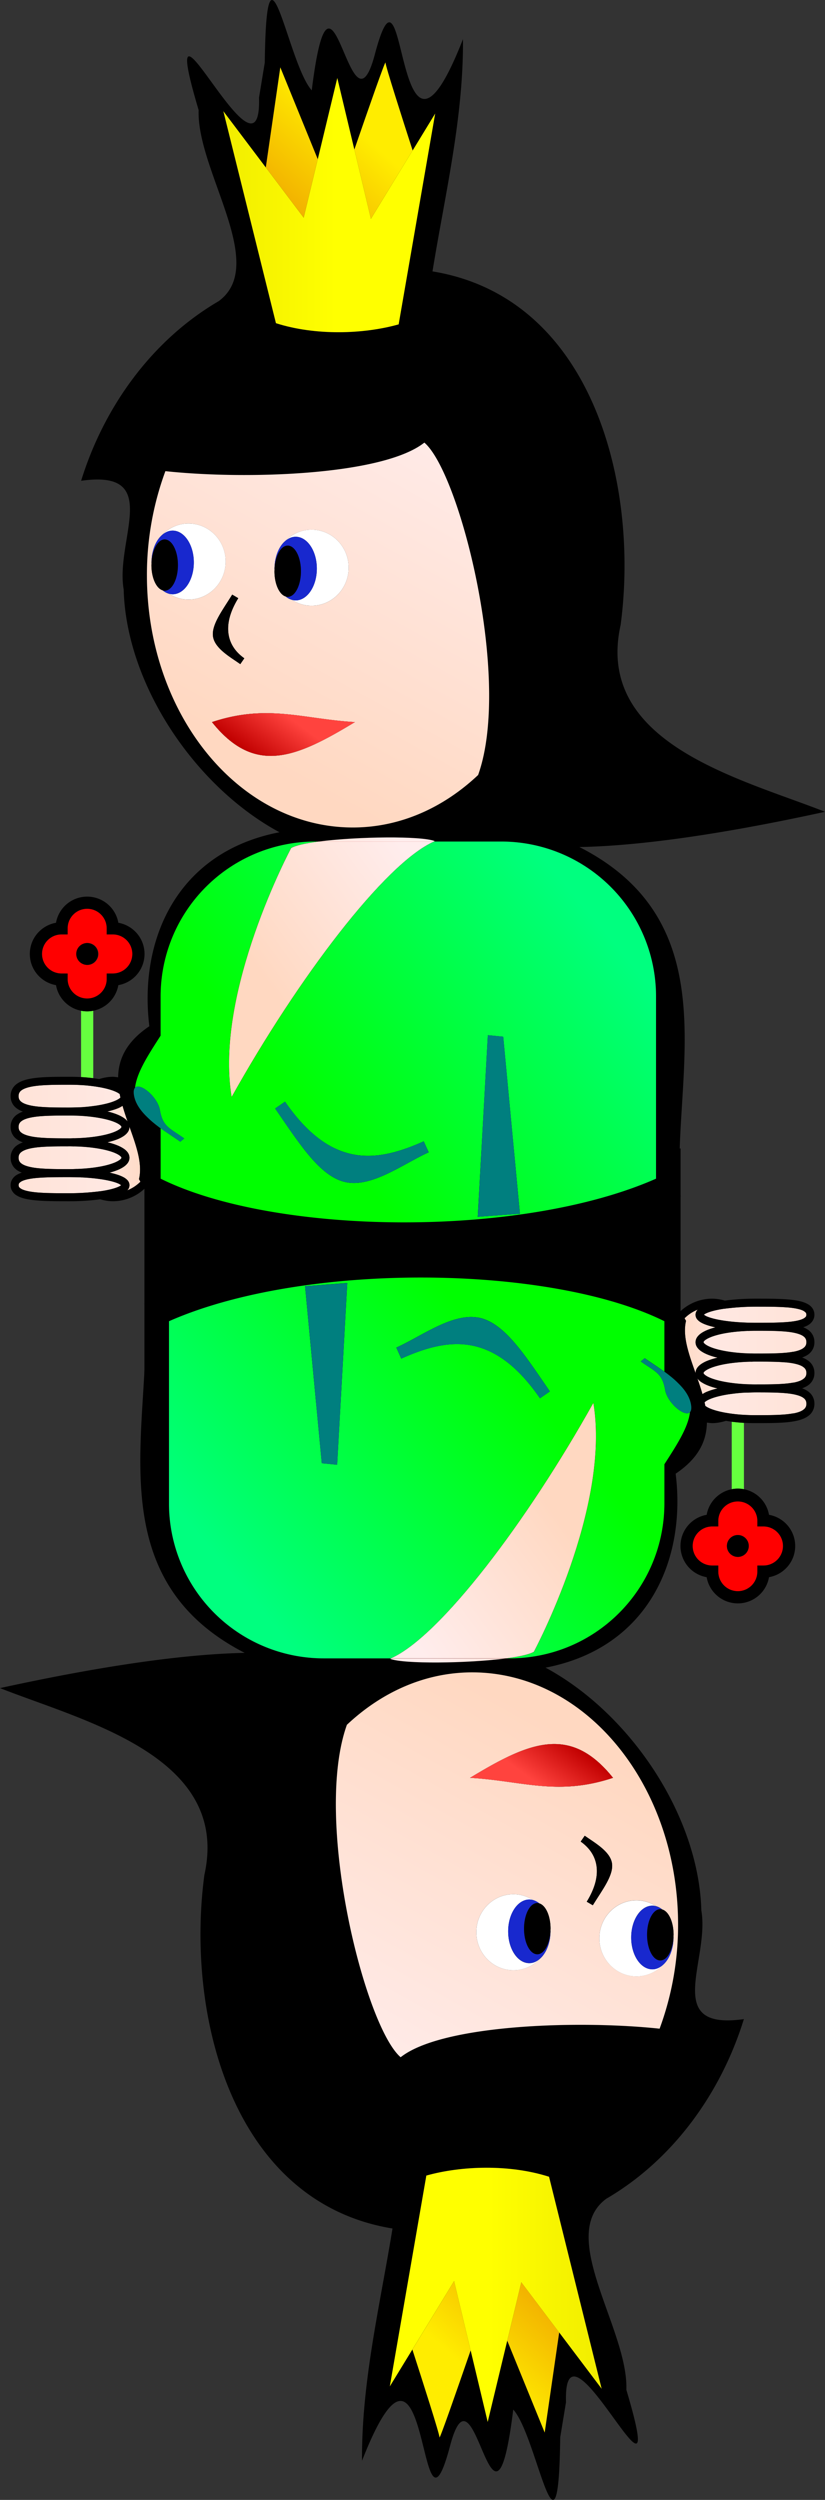 <svg xmlns="http://www.w3.org/2000/svg" overflow="visible" viewBox="0 0 67.654 204.849"><rect x="0" y="0" width="67.654" height="204.849" fill="#333333" stroke="none"/><switch><g><path d="M11.844 94.109h43.967v20.814H11.844z"/><path fill="#66FF3F" d="M7.648 82.823c-.162.032-.329.051-.5.051s-.338-.019-.5-.051v5.435c.35.019.682.051 1 .09v-5.525z"/><path fill="red" d="M7.148 81.874c.884 0 1.602-.718 1.602-1.602v-.5h.5a1.604 1.604 0 001.602-1.602 1.605 1.605 0 00-1.602-1.602h-.5v-.5a1.604 1.604 0 00-1.602-1.602c-.885.002-1.6.717-1.602 1.602v.5h-.5a1.604 1.604 0 00-1.602 1.602c.001.885.717 1.6 1.602 1.602h.5v.5c.003.884.718 1.6 1.602 1.602zm0-4.601a.898.898 0 11-.001 1.795.898.898 0 01.001-1.795z"/><path d="M7.648 82.823a2.598 2.598 0 002.056-2.097 2.596 2.596 0 002.148-2.556c0-1.281-.928-2.34-2.147-2.556a2.596 2.596 0 00-5.112 0c-1.22.216-2.147 1.274-2.147 2.556s.928 2.341 2.147 2.556a2.595 2.595 0 003.055 2.097zm-2.601-3.051a1.604 1.604 0 01-1.602-1.602c.001-.884.717-1.6 1.602-1.602h.5v-.5c.002-.885.717-1.6 1.602-1.602.885.002 1.6.717 1.602 1.602v.5h.5c.885.002 1.6.718 1.602 1.602a1.604 1.604 0 01-1.602 1.602h-.5v.5a1.603 1.603 0 01-3.204 0v-.5h-.5z"/><circle cy="78.17" cx="7.148" r=".897"/><linearGradient id="a" y2="452.72" gradientUnits="userSpaceOnUse" x2="-269.6" gradientTransform="rotate(180 -943.75 1637.1) scale(7.022)" y1="452.72" x1="-270.6"><stop offset="0" stop-color="#ffd8c1"/><stop offset="1" stop-color="#ffeded"/></linearGradient><path fill="url(#a)" d="M10.614 92.324c0 .007.003.013.003.02 0 .17-.064.326-.156.449-.164.217-.4.367-.693.504-.266.12-.6.22-.963.309.079.019.167.034.24.055.434.121.791.264 1.066.443.139.09.256.191.35.316a.754.754 0 01.156.447c0 .17-.064.326-.156.449-.164.217-.4.367-.693.504-.225.102-.49.191-.786.271l.045.008c.43.094.781.203 1.055.342.137.07.254.148.354.252a.62.62 0 01.182.424.616.616 0 01-.182.424c-.001.002-.004.003-.006.004a3.186 3.186 0 001.083-.711c-.036-.075-.083-.141-.115-.219.302-1.269-.234-2.744-.784-4.291z"/><linearGradient id="b" y2="453.24" gradientUnits="userSpaceOnUse" x2="-269.6" gradientTransform="rotate(180 -943.75 1637.1) scale(7.022)" y1="453.24" x1="-270.6"><stop offset="0" stop-color="#ffd8c1"/><stop offset="1" stop-color="#ffeded"/></linearGradient><path fill="url(#b)" d="M10.049 90.615a2.754 2.754 0 01-.281.158c-.266.12-.6.22-.963.309.079.019.167.034.24.055.434.121.791.264 1.066.443.139.09.256.191.35.316l.005.01a23.939 23.939 0 01-.417-1.291z"/><path fill="#66FF3F" d="M7.043 88.941c-.129-.011-.261-.02-.395-.027v.354c.125-.117.256-.227.395-.327z"/><linearGradient id="c" y2="453.44" gradientUnits="userSpaceOnUse" x2="-269.6" gradientTransform="rotate(180 -943.75 1637.1) scale(7.022)" y1="453.44" x1="-270.6"><stop offset="0" stop-color="#ffd8c1"/><stop offset="1" stop-color="#ffeded"/></linearGradient><path fill="url(#c)" d="M7.648 90.631a9.353 9.353 0 001.223-.235c.391-.107.697-.236.881-.359.063-.039.089-.071.122-.105-.021-.093-.042-.186-.059-.279a1.504 1.504 0 00-.319-.188c-.317-.146-.777-.275-1.326-.375a3.078 3.078 0 00-.522.247v1.294z"/><linearGradient id="d" y2="453.35" gradientUnits="userSpaceOnUse" x2="-269.6" gradientTransform="rotate(180 -943.75 1637.1) scale(7.022)" y1="453.35" x1="-270.6"><stop offset="0" stop-color="#ffd8c1"/><stop offset="1" stop-color="#ffeded"/></linearGradient><path fill="url(#d)" d="M6.373 90.738c.091-.004.187-.003.275-.009v-.478a3.228 3.228 0 00-.275.487z"/><path fill="#66FF3F" d="M6.648 90.251v.478c.354-.021.684-.056 1-.098v-1.295c-.394.234-.738.54-1 .915z"/><linearGradient id="e" y2="453.42" gradientUnits="userSpaceOnUse" x2="-269.6" gradientTransform="rotate(180 -943.75 1637.1) scale(7.022)" y1="453.42" x1="-270.6"><stop offset="0" stop-color="#ffd8c1"/><stop offset="1" stop-color="#ffeded"/></linearGradient><path fill="url(#e)" d="M6.648 90.251v.478c.354-.021.684-.056 1-.098v-1.295c-.394.234-.738.54-1 .915z"/><path d="M5.662 90.755h.082c.215 0 .422-.01.629-.018a3.17 3.17 0 01.275-.486 3.184 3.184 0 011-.915c.166-.098.339-.181.522-.247a12.008 12.008 0 00-1.127-.148c-.14.1-.27.21-.395.326a3.83 3.83 0 00-.986 1.488z"/><linearGradient id="f" y2="453.09" gradientUnits="userSpaceOnUse" x2="-269.6" gradientTransform="rotate(180 -943.75 1637.1) scale(7.022)" y1="453.09" x1="-270.6"><stop offset="0" stop-color="#ffd8c1"/><stop offset="1" stop-color="#ffeded"/></linearGradient><path fill="url(#f)" d="M6.07 93.27c1.098-.023 2.089-.151 2.801-.351.391-.107.697-.236.881-.359a.702.702 0 00.182-.156l.029-.061-.029-.059c-.049-.072-.199-.191-.438-.297-.413-.191-1.065-.354-1.848-.457v1.389h-1v-1.482c-.167-.01-.336-.017-.509-.021a3.193 3.193 0 00-.069.653v1.201z"/><path fill="#66FF3F" d="M7.648 92.919V91.53a13.794 13.794 0 00-1-.094v1.482h1z"/><linearGradient id="g" y2="453.11" gradientUnits="userSpaceOnUse" x2="-269.6" gradientTransform="rotate(180 -943.75 1637.1) scale(7.022)" y1="453.11" x1="-270.6"><stop offset="0" stop-color="#ffd8c1"/><stop offset="1" stop-color="#ffeded"/></linearGradient><path fill="url(#g)" d="M7.648 92.919V91.53a13.794 13.794 0 00-1-.094v1.482h1z"/><path d="M5.416 93.278l.328.001c.112 0 .216-.007.326-.009v-1.2c0-.225.025-.442.069-.653-.131-.003-.261-.007-.396-.007l-.262.001a3.874 3.874 0 00-.066.659v1.208z"/><linearGradient id="h" y2="452.73" gradientUnits="userSpaceOnUse" x2="-269.6" gradientTransform="rotate(180 -943.75 1637.1) scale(7.022)" y1="452.73" x1="-270.6"><stop offset="0" stop-color="#ffd8c1"/><stop offset="1" stop-color="#ffeded"/></linearGradient><path fill="url(#h)" d="M6.308 95.787c1.002-.036 1.903-.159 2.563-.344.391-.107.697-.236.881-.359a.702.702 0 00.182-.156l.029-.061-.029-.059c-.049-.072-.199-.191-.438-.297-.667-.31-1.952-.545-3.426-.572v.654c.001.423.088.824.238 1.194z"/><path d="M5.629 95.802h.115c.193 0 .377-.009.564-.016a3.181 3.181 0 01-.238-1.193v-.654c-.108-.002-.216-.006-.326-.006l-.328.001v.659c0 .425.085.826.213 1.209z"/><linearGradient id="i" y2="452.42" gradientUnits="userSpaceOnUse" x2="-269.6" gradientTransform="rotate(180 -943.75 1637.1) scale(7.022)" y1="452.42" x1="-270.6"><stop offset="0" stop-color="#ffd8c1"/><stop offset="1" stop-color="#ffeded"/></linearGradient><path fill="url(#i)" d="M8.274 97.606c.221-.033.428-.069.615-.11.395-.086.707-.188.895-.285a.66.66 0 00.142-.091 1.048 1.048 0 00-.326-.177c-.56-.223-1.627-.401-2.895-.463.39.525.935.918 1.569 1.126z"/><path d="M7.053 97.73c.439-.029.855-.069 1.222-.124a3.176 3.176 0 01-1.569-1.126c-.255-.012-.517-.02-.786-.021.282.502.663.94 1.133 1.271z"/><linearGradient id="j" y2="89.821" gradientUnits="userSpaceOnUse" x2="16.997" y1="89.821" x1="-15.205"><stop offset="0" stop-color="#ffd8c1"/><stop offset="1" stop-color="#ffeded"/></linearGradient><path fill="url(#j)" d="M9.815 89.652a1.504 1.504 0 00-.319-.188c-.317-.146-.777-.275-1.326-.375a12.008 12.008 0 00-1.522-.175 14.739 14.739 0 00-.904-.027c-1.254-.002-2.383.002-3.154.152-.383.072-.672.184-.834.311a.536.536 0 00-.23.471.539.539 0 00.23.471c.242.195.773.338 1.477.398.68.063 1.521.066 2.43.066h.082c.215 0 .422-.01.629-.018.091-.004.187-.003.275-.009.354-.021.684-.056 1-.098a9.353 9.353 0 001.223-.235c.391-.107.697-.236.881-.359.063-.039.089-.071.122-.105-.021-.094-.042-.186-.06-.28z"/><linearGradient id="k" y2="92.344" gradientUnits="userSpaceOnUse" x2="17.162" y1="92.344" x1="-15.383"><stop offset="0" stop-color="#ffd8c1"/><stop offset="1" stop-color="#ffeded"/></linearGradient><path fill="url(#k)" d="M3.232 93.212c.618.057 1.37.064 2.184.065l.328.001c.112 0 .216-.006.326-.008 1.098-.023 2.089-.151 2.801-.351.391-.107.697-.236.881-.359a.702.702 0 00.182-.156l.029-.061-.029-.059c-.049-.072-.199-.191-.438-.297-.413-.191-1.065-.354-1.848-.457a13.794 13.794 0 00-1.509-.115c-.131-.003-.261-.007-.396-.007l-.262.001c-1.146-.001-2.176.012-2.893.151-.383.072-.672.184-.834.311a.536.536 0 00-.23.471.539.539 0 00.23.471c.244.196.775.339 1.478.399z"/><linearGradient id="l" y2="94.868" gradientUnits="userSpaceOnUse" x2="17.162" y1="94.868" x1="-15.383"><stop offset="0" stop-color="#ffd8c1"/><stop offset="1" stop-color="#ffeded"/></linearGradient><path fill="url(#l)" d="M9.497 94.511c-.667-.31-1.952-.545-3.426-.572-.108-.002-.216-.006-.326-.006l-.328.001c-1.119 0-2.124.015-2.826.151-.383.072-.672.184-.834.311a.536.536 0 00-.23.471.539.539 0 00.23.471c.242.195.773.338 1.477.398.672.062 1.5.066 2.397.066h.115c.193 0 .377-.009.564-.016 1.002-.036 1.903-.159 2.563-.344.391-.107.697-.236.881-.359a.702.702 0 00.182-.156l.029-.061-.029-.059c-.051-.071-.201-.19-.439-.296z"/><linearGradient id="m" y2="97.117" gradientUnits="userSpaceOnUse" x2="17.092" y1="97.117" x1="-15.307"><stop offset="0" stop-color="#ffd8c1"/><stop offset="1" stop-color="#ffeded"/></linearGradient><path fill="url(#m)" d="M6.706 96.48c-.255-.012-.517-.02-.786-.021l-.176-.002c-1.254 0-2.385.002-3.166.119-.391.057-.689.148-.854.25-.166.111-.191.166-.199.291.008.127.033.18.199.291.248.156.795.271 1.5.318.707.051 1.578.051 2.52.051a20.068 20.068 0 002.531-.171c.221-.033.428-.069.615-.11.395-.086.707-.188.895-.285a.66.66 0 00.142-.091 1.07 1.07 0 00-.327-.177c-.56-.223-1.627-.401-2.894-.463z"/><path d="M47.521 69.408c6.225-.115 14.098-1.57 20.133-2.887-6.864-2.709-18.926-5.578-16.76-15.308 1.535-11.465-2.272-26.823-15.428-28.974 1.028-6.322 2.549-12.59 2.5-19.031-5.678 14.511-4.547-8.82-7.219 1.218-2.054 7.803-3.522-10.376-5.182 2.978-1.973-2.184-3.702-14.038-3.852-2.275l-.473 2.876c.249 8.389-8.774-11.842-4.95 1.018-.178 4.945 5.745 12.646 1.644 15.655-5.489 3.202-9.415 8.682-11.281 14.719 6.724-.955 2.783 4.807 3.489 8.903.206 7.75 5.802 16.133 12.775 19.897-8.466 1.632-11.54 8.885-10.669 15.894-1.909 1.282-2.536 2.715-2.562 4.187-.144-.017-.285-.044-.433-.044-.395 0-.769.077-1.127.188-.155-.025-.313-.051-.479-.072a14.743 14.743 0 00-1.904-.115c-.941 0-1.822-.002-2.572.066-.748.074-1.369.197-1.816.533a1.202 1.202 0 00-.484.988 1.2 1.2 0 00.484.988c.153.118.33.206.523.277a2.068 2.068 0 00-.523.27 1.202 1.202 0 00-.484.988 1.2 1.2 0 00.484.988c.153.118.33.206.523.277a2.068 2.068 0 00-.523.27 1.202 1.202 0 00-.484.988 1.2 1.2 0 00.484.988c.127.098.276.169.432.233a2.098 2.098 0 00-.402.177c-.293.168-.521.484-.514.852-.008.369.221.686.516.852.295.176.66.27 1.094.336.865.129 2.006.127 3.264.127a18.52 18.52 0 002.471-.16c.333.094.676.16 1.039.16a3.812 3.812 0 002.589-1.021c2.225 3.161 8.793 3.052 12.623 4.142 10.521.871 21.44.545 31.344-3.5-.825-9.423 4.237-22.264-8.29-28.642zM18.315 9.11l3.481 4.614 1.191-8.206 3.071 7.529 1.601-6.655 1.399 5.864c1.158-3.354 2.555-7.354 2.555-7.126 0 .28 1.426 4.728 2.226 7.201l1.848-3.027-2.996 17.276c-2.875.809-6.829.938-10.063-.097L18.315 9.11zm-6.267 38.021c0-3.042.551-5.921 1.515-8.522 6.699.715 17.864.336 21.236-2.34 2.933 2.514 7.189 19.449 4.41 27.236-2.849 2.688-6.406 4.303-10.278 4.303-9.32-.001-16.883-9.264-16.883-20.677zm-.534 49.702a3.186 3.186 0 01-1.083.711l.006-.004a.616.616 0 00.182-.424.62.62 0 00-.182-.424 1.29 1.29 0 00-.354-.252c-.273-.139-.625-.248-1.055-.342l-.045-.008c.295-.08.561-.17.786-.271.293-.137.529-.287.693-.504a.755.755 0 00.156-.449.754.754 0 00-.156-.447 1.314 1.314 0 00-.35-.316c-.275-.18-.633-.322-1.066-.443-.074-.021-.162-.036-.24-.055.363-.089.697-.188.963-.309.293-.137.529-.287.693-.504a.755.755 0 00.156-.449c0-.007-.003-.013-.003-.02.55 1.547 1.085 3.022.784 4.291.031.079.079.144.115.219zm-9.789.575c-.166-.111-.191-.164-.199-.291.008-.125.033-.18.199-.291.164-.102.463-.193.854-.25.781-.117 1.912-.119 3.166-.119l.176.002c.269.002.531.01.786.021 1.267.062 2.334.24 2.895.463.181.067.279.136.326.177a.702.702 0 01-.142.091c-.188.098-.5.199-.895.285a9.375 9.375 0 01-.615.11 20.042 20.042 0 01-2.531.171c-.941 0-1.813 0-2.52-.051-.705-.047-1.252-.162-1.5-.318zm.865-8.369c.771-.15 1.9-.154 3.154-.152a15.553 15.553 0 011.299.054c.406.035.784.085 1.127.148.548.1 1.009.229 1.326.375.143.063.242.128.319.188.018.094.039.187.059.279-.033.034-.059.066-.122.105-.184.123-.49.252-.881.359a9.033 9.033 0 01-1.223.235c-.316.042-.646.077-1 .098-.089.006-.185.005-.275.009-.207.008-.414.018-.629.018h-.082c-.909 0-1.75-.004-2.43-.066-.703-.061-1.234-.203-1.477-.398a.536.536 0 01-.23-.471.539.539 0 01.23-.471c.163-.127.452-.238.835-.31zm7.522 2.541c-.275-.18-.633-.322-1.066-.443-.074-.021-.162-.036-.24-.055.363-.089.697-.188.963-.309.104-.049.192-.104.281-.158.124.434.268.864.417 1.291l-.005-.01a1.329 1.329 0 00-.35-.316zm-7.522-.018c.716-.14 1.746-.152 2.893-.151l.262-.001c.134 0 .265.004.396.007a13.859 13.859 0 011.509.115c.783.104 1.435.266 1.848.457.238.105.389.225.438.297l.029.059-.029.061a.667.667 0 01-.182.156c-.184.123-.49.252-.881.359-.712.199-1.704.327-2.801.351-.11.002-.214.009-.326.009l-.328-.001c-.813-.001-1.565-.009-2.184-.065-.703-.061-1.234-.203-1.477-.398a.536.536 0 01-.23-.471.539.539 0 01.23-.471c.161-.129.45-.241.833-.313zm0 2.523c.702-.137 1.707-.151 2.826-.151l.328-.001c.11 0 .218.004.326.006 1.475.027 2.759.263 3.426.572.238.105.389.225.438.297l.029.059-.029.061a.667.667 0 01-.182.156c-.184.123-.49.252-.881.359-.661.185-1.562.308-2.563.344-.187.007-.371.016-.564.016h-.115c-.896 0-1.725-.005-2.397-.066-.703-.061-1.234-.203-1.477-.398a.536.536 0 01-.23-.471.539.539 0 01.23-.471c.163-.128.452-.239.835-.312zm51.207 2.498c-11.092 4.895-31.245 4.65-40.625 0v-4.125a11.83 11.83 0 01-.684-.538v-.001a7.425 7.425 0 01-.39-.356c-.559-.536-.995-1.131-1.108-1.806-.055-.322-.014-.521.086-.628.145-1.267 1.107-2.724 2.096-4.265v-3.188c0-7.049 5.67-12.719 12.719-12.719h.258c3.18-.414 8.429-.467 9.503-.037-.022.01-.048.027-.071.037h5.497c7.05 0 12.719 5.67 12.719 12.719v14.907z"/><path d="M39.209 63.504c2.779-7.787-1.478-24.722-4.41-27.236-3.372 2.676-14.537 3.055-21.236 2.34a24.513 24.513 0 00-1.515 8.522c0 11.414 7.563 20.676 16.883 20.676 3.872.001 7.429-1.614 10.278-4.302zM22.507 46.591c0-.015.003-.028.003-.043 0-.01-.003-.019-.003-.029 0-.053.013-.103.015-.155.008-.131.018-.259.038-.384.011-.063.024-.125.039-.188.132-.614.409-1.124.774-1.444a2.994 2.994 0 012.176-.943c1.679 0 3.042 1.395 3.042 3.114s-1.363 3.114-3.042 3.114c-.592 0-1.14-.181-1.608-.48a1.405 1.405 0 01-.517-.276c-.519-.158-.917-1.02-.917-2.068 0-.042.005-.081.006-.123 0-.032-.006-.062-.006-.095zm-2.968 2.426c-.741 1.204-.925 2.196-.79 2.996.135.799.592 1.437 1.287 1.93l-.331.478c-.79-.561-2.067-1.263-2.232-2.235-.164-.973.778-2.176 1.57-3.463l.496.294zm-7.121-2.713c0-.042.005-.081.006-.122-.001-.032-.006-.063-.006-.095 0-.015.002-.028.003-.043 0-.01-.003-.019-.003-.029 0-.053.013-.103.015-.156.008-.13.018-.259.038-.383.011-.064.024-.126.039-.189.133-.613.409-1.123.773-1.442a2.994 2.994 0 012.176-.945c1.679 0 3.042 1.396 3.042 3.115s-1.363 3.114-3.042 3.114c-.592 0-1.14-.181-1.608-.48a1.4 1.4 0 01-.517-.277c-.517-.158-.916-1.02-.916-2.068zm4.963 12.865c4.54-1.513 7.44-.252 11.728 0-4.793 2.901-8.197 4.414-11.728 0z"/><linearGradient id="n" y2="452.93" gradientUnits="userSpaceOnUse" x2="-269.59" gradientTransform="matrix(23.96 -26.256 -33.848 -18.586 21832 1374.3)" y1="452.93" x1="-270.59"><stop offset="0" stop-color="#ffd8c1"/><stop offset="1" stop-color="#ffeded"/></linearGradient><path fill="url(#n)" d="M39.209 63.504c2.779-7.787-1.478-24.722-4.41-27.236-3.372 2.676-14.537 3.055-21.236 2.34a24.513 24.513 0 00-1.515 8.522c0 11.414 7.563 20.676 16.883 20.676 3.872.001 7.429-1.614 10.278-4.302zM22.507 46.591c0-.015.003-.028.003-.043 0-.01-.003-.019-.003-.029 0-.053.013-.103.015-.155.008-.131.018-.259.038-.384.011-.063.024-.125.039-.188.132-.614.409-1.124.774-1.444a2.994 2.994 0 012.176-.943c1.679 0 3.042 1.395 3.042 3.114s-1.363 3.114-3.042 3.114c-.592 0-1.14-.181-1.608-.48a1.405 1.405 0 01-.517-.276c-.519-.158-.917-1.02-.917-2.068 0-.042.005-.081.006-.123 0-.032-.006-.062-.006-.095zm-2.968 2.426c-.741 1.204-.925 2.196-.79 2.996.135.799.592 1.437 1.287 1.93l-.331.478c-.79-.561-2.067-1.263-2.232-2.235-.164-.973.778-2.176 1.57-3.463l.496.294zm-7.121-2.713c0-.042.005-.081.006-.122-.001-.032-.006-.063-.006-.095 0-.015.002-.028.003-.043 0-.01-.003-.019-.003-.029 0-.053.013-.103.015-.156.008-.13.018-.259.038-.383.011-.064.024-.126.039-.189.133-.613.409-1.123.773-1.442a2.994 2.994 0 012.176-.945c1.679 0 3.042 1.396 3.042 3.115s-1.363 3.114-3.042 3.114c-.592 0-1.14-.181-1.608-.48a1.4 1.4 0 01-.517-.277c-.517-.158-.916-1.02-.916-2.068zm4.963 12.865c4.54-1.513 7.44-.252 11.728 0-4.793 2.901-8.197 4.414-11.728 0z"/><path d="M41.078 68.958h-5.497c-4.033 1.8-11.16 11.217-16.585 20.926-1.436-8.615 4.882-20.389 4.882-20.389.362-.217 1.2-.397 2.271-.537h-.258a12.688 12.688 0 00-12.719 12.719v3.188c-.989 1.541-1.952 2.998-2.096 4.265.412-.439 1.856.748 2.042 1.843.229 1.359.813 1.478 1.993 2.316l-.326.269c-.671-.477-1.55-1.013-2.296-1.637.218.187.448.365.684.538v4.125c9.38 4.65 29.533 4.895 40.625 0V81.677a12.689 12.689 0 00-12.72-12.719zM28.448 96.89c-2.146-.383-3.844-3.096-5.887-6.057l.813-.563c1.946 2.82 3.843 4.014 5.688 4.344 1.844.329 3.731-.216 5.688-1.094l.406.906c-2.035.913-4.562 2.847-6.708 2.464zm10.726 2.82l.83-14.886 1.264.123 1.371 14.513-3.465.25z"/><linearGradient id="o" y2="452.95" gradientUnits="userSpaceOnUse" x2="-269.59" gradientTransform="scale(28.313 -28.313) rotate(39.741 496.318 600.47)" y1="452.95" x1="-270.59"><stop offset="0" stop-color="#0f0"/><stop offset="1" stop-color="#00ff7f"/></linearGradient><path fill="url(#o)" d="M41.078 68.958h-5.497c-4.033 1.8-11.16 11.217-16.585 20.926-1.436-8.615 4.882-20.389 4.882-20.389.362-.217 1.2-.397 2.271-.537h-.258a12.688 12.688 0 00-12.719 12.719v3.188c-.989 1.541-1.952 2.998-2.096 4.265.412-.439 1.856.748 2.042 1.843.229 1.359.813 1.478 1.993 2.316l-.326.269c-.671-.477-1.55-1.013-2.296-1.637.218.187.448.365.684.538v4.125c9.38 4.65 29.533 4.895 40.625 0V81.677a12.689 12.689 0 00-12.72-12.719zM28.448 96.89c-2.146-.383-3.844-3.096-5.887-6.057l.813-.563c1.946 2.82 3.843 4.014 5.688 4.344 1.844.329 3.731-.216 5.688-1.094l.406.906c-2.035.913-4.562 2.847-6.708 2.464zm10.726 2.82l.83-14.886 1.264.123 1.371 14.513-3.465.25z"/><path d="M12.099 91.563c.124.122.254.24.39.356-.138-.114-.264-.236-.39-.356z"/><linearGradient id="p" y2="453.28" gradientUnits="userSpaceOnUse" x2="-269.59" gradientTransform="scale(28.313 -28.313) rotate(39.741 496.318 600.47)" y1="453.28" x1="-270.59"><stop offset="0" stop-color="#c10000"/><stop offset="1" stop-color="#ff433e"/></linearGradient><path fill="url(#p)" d="M12.099 91.563c.124.122.254.24.39.356-.138-.114-.264-.236-.39-.356z"/><path fill="#FFF" d="M25.983 46.591c0 1.439-.779 2.607-1.738 2.607-.104 0-.205-.02-.304-.046.468.3 1.016.48 1.608.48 1.679 0 3.042-1.395 3.042-3.114s-1.363-3.114-3.042-3.114c-.854 0-1.623.363-2.176.943.257-.226.553-.364.872-.364.96.001 1.738 1.169 1.738 2.608zM22.56 45.98c.01-.064.025-.125.039-.188a2.984 2.984 0 00-.039.188zM22.507 46.519c0 .01.003.02.003.029 0-.063.009-.123.012-.185-.002.053-.015.103-.015.156z"/><path fill="#1828CE" d="M23.593 44.708c.6 0 1.086.941 1.086 2.1 0 1.16-.487 2.101-1.086 2.101a.582.582 0 01-.169-.033c.16.129.332.227.517.276.099.026.2.046.304.046.959 0 1.738-1.168 1.738-2.607s-.779-2.607-1.738-2.607c-.319 0-.615.139-.872.364-.365.32-.642.83-.774 1.444-.014.063-.029.124-.039.188-.02.125-.03.253-.038.384-.003.062-.012.122-.012.185 0 .015-.003.028-.003.043 0 .033.006.063.006.095.034-1.102.502-1.979 1.08-1.979z"/><path d="M23.424 48.876a.582.582 0 00.169.033c.6 0 1.086-.941 1.086-2.101 0-1.159-.487-2.1-1.086-2.1-.578 0-1.046.876-1.08 1.978-.001.042-.006.081-.006.123 0 1.047.398 1.909.917 2.067zM33.839 12.332c-.799-2.473-2.226-6.921-2.226-7.201 0-.228-1.397 3.772-2.555 7.126l1.356 5.685 3.425-5.61z"/><linearGradient id="q" y2="452.84" gradientUnits="userSpaceOnUse" x2="-269.59" gradientTransform="matrix(7.902 -5.92 -7.304 -6.405 5468.5 1316.3)" y1="452.84" x1="-270.59"><stop offset="0" stop-color="#f0a700"/><stop offset="1" stop-color="#ffed00"/></linearGradient><path fill="url(#q)" d="M33.839 12.332c-.799-2.473-2.226-6.921-2.226-7.201 0-.228-1.397 3.772-2.555 7.126l1.356 5.685 3.425-5.61z"/><path d="M26.059 13.048l-3.072-7.529-1.191 8.206 3.108 4.12z"/><linearGradient id="r" y2="453.28" gradientUnits="userSpaceOnUse" x2="-269.59" gradientTransform="matrix(7.902 -5.92 -7.304 -6.405 5468.5 1316.3)" y1="453.28" x1="-270.59"><stop offset="0" stop-color="#f0a700"/><stop offset="1" stop-color="#ffed00"/></linearGradient><path fill="url(#r)" d="M26.059 13.048l-3.072-7.529-1.191 8.206 3.108 4.12z"/><path d="M29.059 12.257L27.66 6.393l-1.601 6.655 1.481 3.632s.7-2.05 1.519-4.423z"/><path d="M22.628 26.483c3.235 1.035 7.188.906 10.063.097l2.995-17.275-1.848 3.027.53 1.631-2.156 6.793h-9.225l-1.198-6.988.006-.044-3.48-4.614 4.313 17.373z"/><path d="M22.987 20.756h9.225l2.156-6.793-.53-1.631-3.424 5.61-1.356-5.685c-.818 2.373-1.518 4.423-1.518 4.423l-1.481-3.632-1.154 4.797-3.108-4.121-.006.044 1.196 6.988z"/><linearGradient id="s" y2="452.62" gradientUnits="userSpaceOnUse" x2="-269.59" gradientTransform="matrix(7.902 -5.92 -7.304 -6.405 5468.5 1316.3)" y1="452.62" x1="-270.59"><stop offset="0" stop-color="#f0a700"/><stop offset="1" stop-color="#ffed00"/></linearGradient><path fill="url(#s)" d="M22.987 20.756h9.225l2.156-6.793-.53-1.631-3.424 5.61-1.356-5.685c-.818 2.373-1.518 4.423-1.518 4.423l-1.481-3.632-1.154 4.797-3.108-4.121-.006.044 1.196 6.988z"/><linearGradient id="t" y2="16.808" gradientUnits="userSpaceOnUse" x2="27.557" y1="16.808" x1="17.264"><stop offset="0" stop-color="#f0eb00"/><stop offset="1" stop-color="#ff0"/></linearGradient><path fill="url(#t)" d="M33.839 12.332l-3.424 5.61-1.356-5.685-1.399-5.864-1.601 6.655-1.154 4.797-3.108-4.121-3.482-4.614 4.313 17.373c3.235 1.035 7.188.906 10.063.097l2.995-17.275-1.847 3.027z"/><path fill="#FFF" d="M12.418 46.015c0 .01.003.019.003.029 0-.063.009-.123.012-.185-.002.053-.015.102-.015.156zM12.472 45.476c.01-.064.025-.126.039-.189a2.436 2.436 0 00-.039.189zM15.895 46.087c0 1.439-.779 2.607-1.738 2.607-.104 0-.205-.02-.304-.046.468.3 1.016.48 1.608.48 1.679 0 3.042-1.395 3.042-3.114S17.14 42.9 15.46 42.9c-.854 0-1.624.364-2.176.945.257-.226.553-.365.873-.365.959-.001 1.738 1.168 1.738 2.607z"/><path fill="#1828CE" d="M14.157 48.694c.959 0 1.738-1.168 1.738-2.607s-.779-2.607-1.738-2.607c-.32 0-.615.139-.873.365-.365.32-.641.83-.773 1.442-.014.063-.029.125-.039.189a3.91 3.91 0 00-.038.383c-.003.062-.012.122-.012.185 0 .015-.003.028-.003.043 0 .033.005.063.006.095.034-1.102.502-1.979 1.08-1.979.6 0 1.086.941 1.086 2.101s-.487 2.101-1.086 2.101a.582.582 0 01-.169-.033c.16.13.332.228.517.277.099.026.2.045.304.045z"/><path d="M14.591 46.304c0-1.159-.487-2.101-1.086-2.101-.578 0-1.046.877-1.08 1.979-.001.041-.006.08-.006.122 0 1.048.398 1.91.917 2.067a.582.582 0 00.169.033c.599.001 1.086-.94 1.086-2.1zM17.381 59.169c3.531 4.414 6.936 2.9 11.728 0-4.288-.252-7.189-1.513-11.728 0z"/><linearGradient id="u" y2="452.84" gradientUnits="userSpaceOnUse" x2="-269.59" gradientTransform="matrix(23.96 -26.256 -33.848 -18.586 21832 1374.3)" y1="452.84" x1="-270.59"><stop offset="0" stop-color="#ffd8c1"/><stop offset="1" stop-color="#ffeded"/></linearGradient><path fill="url(#u)" d="M17.381 59.169c3.531 4.414 6.936 2.9 11.728 0-4.288-.252-7.189-1.513-11.728 0z"/><linearGradient id="v" y2="452.98" gradientUnits="userSpaceOnUse" x2="-269.62" gradientTransform="scale(4.354 -4.354) rotate(53.579 329.825 492.115)" y1="452.98" x1="-270.62"><stop offset="0" stop-color="#c10000"/><stop offset="1" stop-color="#ff433e"/></linearGradient><path fill="url(#v)" d="M17.381 59.169c3.531 4.414 6.936 2.9 11.728 0-4.288-.252-7.189-1.513-11.728 0z"/><path fill="#007F7F" d="M40.004 84.825l-.83 14.885 3.465-.25-1.371-14.512zM29.061 94.615c-1.844-.33-3.741-1.523-5.688-4.344l-.813.563c2.043 2.961 3.741 5.674 5.887 6.057s4.673-1.551 6.707-2.463l-.406-.906c-1.956.877-3.843 1.422-5.687 1.093z"/><path d="M17.472 52.186c.165.972 1.442 1.674 2.232 2.235l.331-.478c-.695-.493-1.152-1.13-1.287-1.93s.049-1.792.79-2.996l-.496-.294c-.792 1.287-1.734 2.49-1.57 3.463zM35.652 68.921c-1.074-.43-6.323-.377-9.503.037h9.432c.023-.009.049-.027.071-.037z"/><linearGradient id="w" y2="453.14" gradientUnits="userSpaceOnUse" x2="-269.58" gradientTransform="matrix(12.673 -9.19 -9.19 -12.673 7613 3333.3)" y1="453.14" x1="-270.58"><stop offset="0" stop-color="#ffd8c1"/><stop offset="1" stop-color="#ffeded"/></linearGradient><path fill="url(#w)" d="M35.652 68.921c-1.074-.43-6.323-.377-9.503.037h9.432c.023-.009.049-.027.071-.037z"/><path d="M18.996 89.884c5.425-9.709 12.552-19.126 16.585-20.926h-9.432c-1.072.14-1.91.32-2.271.537 0 .001-6.318 11.774-4.882 20.389z"/><linearGradient id="x" y2="453.4" gradientUnits="userSpaceOnUse" x2="-269.59" gradientTransform="scale(28.313 -28.313) rotate(39.741 496.318 600.47)" y1="453.4" x1="-270.59"><stop offset="0" stop-color="#c10000"/><stop offset="1" stop-color="#ff433e"/></linearGradient><path fill="url(#x)" d="M18.996 89.884c5.425-9.709 12.552-19.126 16.585-20.926h-9.432c-1.072.14-1.91.32-2.271.537 0 .001-6.318 11.774-4.882 20.389z"/><linearGradient id="y" y2="452.94" gradientUnits="userSpaceOnUse" x2="-269.58" gradientTransform="matrix(12.673 -9.19 -9.19 -12.673 7613 3333.3)" y1="452.94" x1="-270.58"><stop offset="0" stop-color="#ffd8c1"/><stop offset="1" stop-color="#ffeded"/></linearGradient><path fill="url(#y)" d="M18.996 89.884c5.425-9.709 12.552-19.126 16.585-20.926h-9.432c-1.072.14-1.91.32-2.271.537 0 .001-6.318 11.774-4.882 20.389z"/><path fill="#007F7F" d="M14.785 93.557l.326-.269c-1.181-.839-1.764-.957-1.993-2.316-.185-1.095-1.63-2.282-2.042-1.843-.1.106-.141.306-.086.628.114.675.549 1.27 1.108 1.806.126.12.252.242.39.356v.001c.747.624 1.625 1.161 2.297 1.637z"/><g><path fill="#66FF3F" d="M60.006 122.03c.162-.032.329-.051.5-.051.172 0 .338.019.5.051v-5.435c-.35-.019-.682-.051-1-.09v5.52z"/><path fill="red" d="M60.506 122.98c-.884 0-1.602.718-1.602 1.602v.5h-.5c-.885.002-1.6.717-1.602 1.602.002.884.717 1.6 1.602 1.602h.5v.5c.002.885.717 1.6 1.602 1.602a1.604 1.604 0 001.602-1.602v-.5h.5a1.604 1.604 0 001.602-1.602 1.604 1.604 0 00-1.602-1.602h-.5v-.5a1.599 1.599 0 00-1.602-1.6zm0 4.6a.898.898 0 11.897-.897c-.001.5-.402.9-.897.9z"/><path d="M60.006 122.03a2.598 2.598 0 00-2.056 2.097 2.595 2.595 0 000 5.112 2.595 2.595 0 005.112 0c1.22-.216 2.147-1.274 2.147-2.556s-.928-2.341-2.147-2.556a2.595 2.595 0 00-3.056-2.098zm2.601 3.05a1.604 1.604 0 011.602 1.602 1.604 1.604 0 01-1.602 1.602h-.5v.5a1.604 1.604 0 01-1.602 1.602 1.604 1.604 0 01-1.602-1.602v-.5h-.5a1.605 1.605 0 01-1.602-1.602c.002-.885.717-1.6 1.602-1.602h.5v-.5a1.603 1.603 0 013.204 0v.5h.5z"/><circle cy="126.68" cx="60.506" r=".897"/><linearGradient id="z" y2="451.14" gradientUnits="userSpaceOnUse" x2="-269.15" gradientTransform="translate(1952 -3058.2) scale(7.022)" y1="451.14" x1="-270.15"><stop offset="0" stop-color="#ffd8c1"/><stop offset="1" stop-color="#ffeded"/></linearGradient><path fill="url(#z)" d="M57.04 112.53c0-.007-.003-.013-.003-.02 0-.17.064-.326.156-.449.164-.217.4-.367.693-.504.266-.12.6-.22.963-.309-.079-.019-.167-.034-.24-.055-.434-.121-.791-.264-1.066-.443a1.33 1.33 0 01-.35-.316.754.754 0 01-.156-.447c0-.17.064-.326.156-.449.164-.217.4-.367.693-.504.225-.102.49-.191.785-.271l-.045-.008c-.43-.094-.781-.203-1.055-.342a1.29 1.29 0 01-.354-.252.62.62 0 01-.182-.424c0-.176.084-.322.182-.424.001-.002.004-.003.006-.004a3.2 3.2 0 00-1.084.711c.036.075.084.141.115.219-.299 1.24.236 2.72.786 4.27z"/><linearGradient id="A" y2="451.66" gradientUnits="userSpaceOnUse" x2="-269.15" gradientTransform="translate(1952 -3058.2) scale(7.022)" y1="451.66" x1="-270.15"><stop offset="0" stop-color="#ffd8c1"/><stop offset="1" stop-color="#ffeded"/></linearGradient><path fill="url(#A)" d="M57.605 114.24c.089-.055.177-.109.281-.158.266-.12.6-.22.963-.309-.079-.019-.167-.034-.24-.055-.434-.121-.791-.264-1.066-.443a1.33 1.33 0 01-.35-.316c-.003-.003-.004-.007-.006-.01.15.42.294.85.418 1.29z"/><path fill="#66FF3F" d="M60.611 115.91c.129.011.261.02.395.027v-.354c-.125.11-.255.22-.395.32z"/><linearGradient id="B" y2="451.86" gradientUnits="userSpaceOnUse" x2="-269.15" gradientTransform="translate(1952 -3058.2) scale(7.022)" y1="451.86" x1="-270.15"><stop offset="0" stop-color="#ffd8c1"/><stop offset="1" stop-color="#ffeded"/></linearGradient><path fill="url(#B)" d="M60.006 114.22a9.353 9.353 0 00-1.223.235c-.391.107-.697.236-.881.359-.063.039-.09.071-.122.105.021.093.041.186.059.279.077.06.177.124.319.188.316.146.777.275 1.325.375.184-.066.356-.149.522-.247v-1.29z"/><linearGradient id="C" y2="451.77" gradientUnits="userSpaceOnUse" x2="-269.15" gradientTransform="translate(1952 -3058.2) scale(7.022)" y1="451.77" x1="-270.16"><stop offset="0" stop-color="#ffd8c1"/><stop offset="1" stop-color="#ffeded"/></linearGradient><path fill="url(#C)" d="M61.281 114.11c-.091.004-.187.003-.275.009v.478c.106-.15.196-.32.275-.49z"/><path fill="#66FF3F" d="M61.006 114.6v-.478c-.354.021-.684.056-1 .098v1.295a3.36 3.36 0 001-.92z"/><linearGradient id="D" y2="451.84" gradientUnits="userSpaceOnUse" x2="-269.15" gradientTransform="translate(1952 -3058.2) scale(7.022)" y1="451.84" x1="-270.15"><stop offset="0" stop-color="#ffd8c1"/><stop offset="1" stop-color="#ffeded"/></linearGradient><path fill="url(#D)" d="M61.006 114.6v-.478c-.354.021-.684.056-1 .098v1.295a3.36 3.36 0 001-.92z"/><path d="M61.992 114.09h-.082c-.215 0-.422.01-.629.018a3.17 3.17 0 01-.275.486 3.184 3.184 0 01-1 .915 3.078 3.078 0 01-.522.247c.344.063.722.113 1.128.148a3.92 3.92 0 001.38-1.826z"/><linearGradient id="E" y2="451.51" gradientUnits="userSpaceOnUse" x2="-269.15" gradientTransform="translate(1952 -3058.2) scale(7.022)" y1="451.51" x1="-270.15"><stop offset="0" stop-color="#ffd8c1"/><stop offset="1" stop-color="#ffeded"/></linearGradient><path fill="url(#E)" d="M61.584 111.58c-1.098.023-2.089.151-2.801.351-.391.107-.697.236-.881.359a.702.702 0 00-.182.156l-.029.061.029.059c.049.072.199.191.438.297.413.191 1.064.354 1.848.457v-1.389h1v1.482c.167.01.336.017.509.021.044-.211.069-.429.069-.653v-1.21z"/><path fill="#66FF3F" d="M60.006 111.93v1.389c.314.042.649.073 1 .094v-1.482h-1z"/><linearGradient id="F" y2="451.53" gradientUnits="userSpaceOnUse" x2="-269.15" gradientTransform="translate(1952 -3058.2) scale(7.022)" y1="451.53" x1="-270.15"><stop offset="0" stop-color="#ffd8c1"/><stop offset="1" stop-color="#ffeded"/></linearGradient><path fill="url(#F)" d="M60.006 111.93v1.389c.314.042.649.073 1 .094v-1.482h-1z"/><path d="M62.238 111.57l-.328-.001c-.111 0-.216.007-.326.009v1.2c0 .225-.025.442-.069.653.131.003.262.007.396.007l.262-.001c.037-.215.066-.434.066-.659v-1.21z"/><linearGradient id="G" y2="451.15" gradientUnits="userSpaceOnUse" x2="-269.15" gradientTransform="translate(1952 -3058.2) scale(7.022)" y1="451.15" x1="-270.15"><stop offset="0" stop-color="#ffd8c1"/><stop offset="1" stop-color="#ffeded"/></linearGradient><path fill="url(#G)" d="M61.347 109.06c-1.002.036-1.903.159-2.563.344-.391.107-.697.236-.881.359a.702.702 0 00-.182.156l-.029.061.029.059c.049.072.199.191.438.297.667.31 1.951.545 3.426.572v-.654a3.229 3.229 0 00-.238-1.2z"/><path d="M62.025 109.05h-.115c-.193 0-.377.009-.563.016a3.2 3.2 0 01.237 1.193v.654c.108.002.216.006.326.006l.328-.001v-.659c0-.43-.085-.83-.213-1.21z"/><linearGradient id="H" y2="450.84" gradientUnits="userSpaceOnUse" x2="-269.15" gradientTransform="translate(1952 -3058.2) scale(7.022)" y1="450.84" x1="-270.15"><stop offset="0" stop-color="#ffd8c1"/><stop offset="1" stop-color="#ffeded"/></linearGradient><path fill="url(#H)" d="M59.38 107.24a9.221 9.221 0 00-.614.11c-.395.086-.707.188-.895.285a.7.7 0 00-.143.091c.047.041.145.109.326.177.56.223 1.627.401 2.895.463a3.165 3.165 0 00-1.569-1.13z"/><path d="M60.602 107.12c-.439.029-.855.069-1.222.124.635.208 1.18.601 1.569 1.126.255.012.517.02.785.021-.282-.5-.663-.94-1.132-1.27z"/><linearGradient id="I" y2="100.92" gradientUnits="userSpaceOnUse" x2="13.867" gradientTransform="rotate(180 32.263 107.975)" y1="100.92" x1="-18.333"><stop offset="0" stop-color="#ffd8c1"/><stop offset="1" stop-color="#ffeded"/></linearGradient><path fill="url(#I)" d="M57.839 115.2c.077.06.177.124.319.188.316.146.777.275 1.325.375a12.031 12.031 0 001.523.175c.293.017.594.028.904.027 1.254.002 2.383-.002 3.154-.152.383-.072.672-.184.834-.311a.536.536 0 00.23-.471.539.539 0 00-.23-.471c-.242-.195-.773-.338-1.477-.398-.68-.063-1.521-.066-2.43-.066h-.082c-.215 0-.422.01-.629.018-.091.004-.187.003-.275.009-.354.021-.684.056-1 .098a9.353 9.353 0 00-1.223.235c-.391.107-.697.236-.881.359-.063.039-.09.071-.122.105.022.09.042.18.06.28z"/><linearGradient id="J" y2="103.44" gradientUnits="userSpaceOnUse" x2="14.032" gradientTransform="rotate(180 32.263 107.975)" y1="103.44" x1="-18.511"><stop offset="0" stop-color="#ffd8c1"/><stop offset="1" stop-color="#ffeded"/></linearGradient><path fill="url(#J)" d="M64.422 111.64c-.618-.057-1.37-.064-2.184-.065l-.328-.001c-.111 0-.216.007-.326.009-1.098.023-2.089.151-2.801.351-.391.107-.697.236-.881.359a.702.702 0 00-.182.156l-.029.061.029.059c.049.072.199.191.438.297.413.191 1.064.354 1.848.457a13.794 13.794 0 001.509.115c.131.003.262.007.396.007l.262-.001c1.146.001 2.177-.012 2.893-.151.383-.072.672-.184.834-.311a.536.536 0 00.23-.471.539.539 0 00-.23-.471c-.244-.22-.775-.36-1.478-.42z"/><linearGradient id="K" y2="105.97" gradientUnits="userSpaceOnUse" x2="14.032" gradientTransform="rotate(180 32.263 107.975)" y1="105.97" x1="-18.511"><stop offset="0" stop-color="#ffd8c1"/><stop offset="1" stop-color="#ffeded"/></linearGradient><path fill="url(#K)" d="M58.158 110.34c.667.31 1.951.545 3.426.572.108.002.216.006.326.006l.328-.001c1.119 0 2.124-.015 2.826-.151.383-.072.672-.184.834-.311a.536.536 0 00.23-.471.539.539 0 00-.23-.471c-.242-.195-.773-.338-1.477-.398-.672-.062-1.5-.066-2.396-.066h-.115c-.193 0-.377.009-.563.016-1.002.036-1.903.159-2.563.344-.391.107-.697.236-.881.359a.702.702 0 00-.182.156l-.029.061.029.059c.049.06.199.18.437.29z"/><linearGradient id="L" y2="108.22" gradientUnits="userSpaceOnUse" x2="13.963" gradientTransform="rotate(180 32.263 107.975)" y1="108.22" x1="-18.436"><stop offset="0" stop-color="#ffd8c1"/><stop offset="1" stop-color="#ffeded"/></linearGradient><path fill="url(#L)" d="M60.949 108.37c.255.012.517.02.785.021l.176.002c1.254 0 2.385-.002 3.166-.119.391-.057.689-.148.854-.25.166-.111.191-.166.199-.291-.008-.127-.033-.18-.199-.291-.248-.156-.795-.271-1.5-.318-.707-.051-1.578-.051-2.52-.051a20.068 20.068 0 00-2.531.171 9.221 9.221 0 00-.614.11c-.395.086-.707.188-.895.285a.7.7 0 00-.143.091c.047.041.145.109.326.177.561.22 1.629.4 2.896.46z"/><path d="M20.133 135.44c-6.225.115-14.098 1.57-20.133 2.887 6.864 2.709 18.926 5.578 16.76 15.309-1.535 11.465 2.272 26.822 15.428 28.973-1.028 6.322-2.549 12.59-2.5 19.031 5.678-14.511 4.547 8.82 7.219-1.217 2.055-7.804 3.522 10.376 5.182-2.979 1.974 2.184 3.702 14.038 3.852 2.275l.473-2.875c-.248-8.39 8.774 11.842 4.95-1.018.178-4.945-5.745-12.646-1.644-15.656 5.489-3.201 9.415-8.682 11.281-14.719-6.724.955-2.783-4.807-3.488-8.902-.206-7.75-5.802-16.133-12.775-19.897 8.467-1.632 11.54-8.885 10.669-15.894 1.909-1.282 2.536-2.715 2.562-4.187.145.017.285.044.434.044.395 0 .769-.077 1.127-.188.155.025.313.051.479.072a14.743 14.743 0 001.904.115c.941 0 1.822.002 2.572-.066.748-.074 1.369-.197 1.816-.533.299-.223.492-.584.484-.988a1.2 1.2 0 00-.484-.988 1.942 1.942 0 00-.522-.277c.19-.072.37-.155.522-.27.299-.223.492-.584.484-.988a1.2 1.2 0 00-.484-.988 1.942 1.942 0 00-.522-.277c.19-.072.37-.155.522-.27.299-.223.492-.584.484-.988a1.2 1.2 0 00-.484-.988 1.846 1.846 0 00-.432-.233c.146-.049.281-.105.402-.177.293-.168.521-.484.514-.852.008-.369-.221-.686-.516-.852-.295-.176-.66-.27-1.094-.336-.865-.129-2.006-.127-3.264-.127-.912.001-1.748.061-2.471.16a3.803 3.803 0 00-1.039-.16 3.817 3.817 0 00-2.59 1.021c-2.225-3.161-8.793-3.052-12.623-4.142-10.521-.871-21.44-.545-31.344 3.5.824 9.46-4.238 22.3 8.289 28.68zm29.207 60.3l-3.481-4.613-1.191 8.205-3.071-7.529-1.601 6.656-1.399-5.865c-1.158 3.354-2.555 7.354-2.555 7.127 0-.28-1.426-4.729-2.226-7.201l-1.848 3.027 2.995-17.275c2.875-.809 6.829-.938 10.063.097l4.314 17.36zm6.266-38.02c0 3.041-.551 5.92-1.515 8.521-6.699-.715-17.864-.336-21.236 2.34-2.933-2.514-7.189-19.449-4.41-27.235 2.849-2.688 6.406-4.303 10.278-4.303 9.32 0 16.883 9.26 16.883 20.68zm.535-49.7a3.2 3.2 0 011.084-.711c-.002.001-.005.002-.006.004a.616.616 0 00-.182.424.62.62 0 00.182.424c.1.104.217.182.354.252.273.139.625.248 1.055.342l.045.008c-.295.08-.561.17-.785.271-.293.137-.529.287-.693.504a.755.755 0 00-.156.449c0 .168.064.324.156.447.094.125.211.227.35.316.275.18.633.322 1.066.443.073.021.161.036.24.055a5.663 5.663 0 00-.963.309c-.293.137-.529.287-.693.504a.755.755 0 00-.156.449c0 .007.003.013.003.02-.55-1.547-1.085-3.022-.784-4.291-.033-.07-.081-.14-.117-.21zm9.789-.58c.166.111.191.164.199.291-.008.125-.033.18-.199.291-.164.102-.463.193-.854.25-.781.117-1.912.119-3.166.119l-.176-.002c-.269-.002-.53-.01-.785-.021-1.268-.062-2.335-.24-2.895-.463a1.035 1.035 0 01-.326-.177.686.686 0 01.143-.091c.188-.098.5-.199.895-.285a9.46 9.46 0 01.614-.11 20.068 20.068 0 012.531-.171c.941 0 1.813 0 2.52.051.704.04 1.251.16 1.499.31zm-.866 8.37c-.771.15-1.9.154-3.154.152a15.553 15.553 0 01-1.299-.054 12.031 12.031 0 01-1.128-.148c-.548-.1-1.009-.229-1.325-.375a1.463 1.463 0 01-.319-.188 8.095 8.095 0 00-.059-.279c.032-.034.059-.066.122-.105.184-.123.49-.252.881-.359a9.033 9.033 0 011.223-.235c.316-.042.646-.077 1-.098.089-.006.185-.005.275-.009.207-.008.414-.018.629-.018h.082c.909 0 1.75.004 2.43.066.703.061 1.234.203 1.477.398a.536.536 0 01.23.471.539.539 0 01-.23.471c-.163.15-.452.26-.835.33zm-7.521-2.54c.275.18.633.322 1.066.443.073.021.161.036.24.055a5.663 5.663 0 00-.963.309c-.104.049-.192.104-.281.158a23.667 23.667 0 00-.418-1.291c.002.003.003.007.006.01.094.13.211.23.35.32zm7.521.02c-.716.14-1.746.152-2.893.151l-.262.001c-.134 0-.265-.004-.396-.007a13.859 13.859 0 01-1.509-.115c-.783-.104-1.435-.266-1.848-.457-.238-.105-.389-.225-.438-.297l-.029-.059.029-.061a.667.667 0 01.182-.156c.184-.123.49-.252.881-.359.712-.199 1.703-.327 2.801-.351.11-.002.215-.009.326-.009l.328.001c.813.001 1.565.009 2.184.065.703.061 1.234.203 1.477.398a.536.536 0 01.23.471.539.539 0 01-.23.471c-.161.14-.45.26-.833.33zm0-2.53c-.702.137-1.707.151-2.826.151l-.328.001c-.11 0-.218-.004-.326-.006-1.475-.027-2.759-.263-3.426-.572-.238-.105-.389-.225-.438-.297l-.029-.059.029-.061a.667.667 0 01.182-.156c.184-.123.49-.252.881-.359.66-.185 1.562-.308 2.563-.344.187-.007.37-.016.563-.016h.115c.896 0 1.725.005 2.396.066.703.061 1.234.203 1.477.398a.536.536 0 01.23.471.539.539 0 01-.23.471c-.161.14-.45.25-.833.32zm-51.207-2.49c11.092-4.895 31.245-4.65 40.625 0v4.125c.235.173.466.352.684.538v.001c.136.116.267.234.39.356.56.536.995 1.131 1.108 1.806.055.322.014.521-.086.628-.145 1.267-1.106 2.724-2.096 4.265v3.188c0 7.049-5.67 12.719-12.719 12.719h-.259c-3.18.414-8.429.467-9.503.037.022-.01.048-.027.071-.037h-5.497c-7.05 0-12.719-5.67-12.719-12.719v-14.92z"/><path d="M28.445 141.34c-2.779 7.786 1.478 24.722 4.41 27.235 3.372-2.676 14.537-3.055 21.236-2.34a24.516 24.516 0 001.515-8.521c0-11.414-7.563-20.677-16.883-20.677-3.871 0-7.429 1.62-10.278 4.3zm16.702 16.92c0 .015-.003.028-.003.043 0 .01.003.02.003.029 0 .053-.013.104-.015.155a4.304 4.304 0 01-.038.384 3.138 3.138 0 01-.039.188c-.133.614-.409 1.124-.774 1.444a2.994 2.994 0 01-2.176.943c-1.679 0-3.042-1.396-3.042-3.114s1.363-3.114 3.042-3.114a2.97 2.97 0 011.608.48c.185.05.356.147.517.276.519.158.917 1.02.917 2.068 0 .041-.005.08-.006.122.001.04.006.06.006.1zm2.969-2.43c.74-1.203.925-2.196.79-2.996-.135-.799-.592-1.438-1.287-1.93l.331-.479c.79.561 2.067 1.264 2.232 2.235.164.973-.778 2.177-1.57 3.463l-.496-.29zm7.12 2.71c0 .042-.006.081-.007.122.001.032.007.063.007.095 0 .016-.003.029-.003.043 0 .011.003.02.003.029 0 .054-.013.104-.016.156a3.91 3.91 0 01-.038.383 2.873 2.873 0 01-.039.189c-.133.612-.408 1.122-.773 1.441a2.99 2.99 0 01-2.176.945c-1.68 0-3.042-1.396-3.042-3.115s1.362-3.113 3.042-3.113c.592 0 1.14.18 1.607.48.186.049.356.146.517.276.52.17.918 1.03.918 2.07zm-4.963-12.86c-4.539 1.514-7.439.252-11.728 0 4.793-2.9 8.198-4.41 11.728 0z"/><linearGradient id="M" y2="452.79" gradientUnits="userSpaceOnUse" x2="-269.92" gradientTransform="matrix(-23.96 26.256 33.848 18.586 -21767 -1158.3)" y1="452.79" x1="-270.92"><stop offset="0" stop-color="#ffd8c1"/><stop offset="1" stop-color="#ffeded"/></linearGradient><path fill="url(#M)" d="M28.445 141.34c-2.779 7.786 1.478 24.722 4.41 27.235 3.372-2.676 14.537-3.055 21.236-2.34a24.516 24.516 0 001.515-8.521c0-11.414-7.563-20.677-16.883-20.677-3.871 0-7.429 1.62-10.278 4.3zm16.702 16.92c0 .015-.003.028-.003.043 0 .01.003.02.003.029 0 .053-.013.104-.015.155a4.304 4.304 0 01-.038.384 3.138 3.138 0 01-.039.188c-.133.614-.409 1.124-.774 1.444a2.994 2.994 0 01-2.176.943c-1.679 0-3.042-1.396-3.042-3.114s1.363-3.114 3.042-3.114a2.97 2.97 0 011.608.48c.185.05.356.147.517.276.519.158.917 1.02.917 2.068 0 .041-.005.08-.006.122.001.04.006.06.006.1zm2.969-2.43c.74-1.203.925-2.196.79-2.996-.135-.799-.592-1.438-1.287-1.93l.331-.479c.79.561 2.067 1.264 2.232 2.235.164.973-.778 2.177-1.57 3.463l-.496-.29zm7.12 2.71c0 .042-.006.081-.007.122.001.032.007.063.007.095 0 .016-.003.029-.003.043 0 .011.003.02.003.029 0 .054-.013.104-.016.156a3.91 3.91 0 01-.038.383 2.873 2.873 0 01-.039.189c-.133.612-.408 1.122-.773 1.441a2.99 2.99 0 01-2.176.945c-1.68 0-3.042-1.396-3.042-3.115s1.362-3.113 3.042-3.113c.592 0 1.14.18 1.607.48.186.049.356.146.517.276.52.17.918 1.03.918 2.07zm-4.963-12.86c-4.539 1.514-7.439.252-11.728 0 4.793-2.9 8.198-4.41 11.728 0z"/><path d="M26.576 135.89h5.497c4.033-1.8 11.16-11.217 16.585-20.926 1.437 8.615-4.882 20.389-4.882 20.389-.361.217-1.199.397-2.271.537h.259c7.049 0 12.719-5.67 12.719-12.719v-3.188c.989-1.541 1.951-2.998 2.096-4.265-.411.439-1.856-.748-2.041-1.843-.229-1.359-.813-1.478-1.993-2.316l.326-.269c.671.477 1.55 1.013 2.296 1.637a11.41 11.41 0 00-.684-.538v-4.125c-9.38-4.65-29.533-4.895-40.625 0v14.906a12.686 12.686 0 0012.718 12.72zm12.631-27.93c2.146.383 3.844 3.096 5.887 6.057l-.813.563c-1.946-2.82-3.843-4.014-5.688-4.344-1.844-.329-3.731.216-5.688 1.094l-.406-.906c2.035-.91 4.562-2.84 6.708-2.46zm-10.727-2.82l-.83 14.886-1.264-.123-1.371-14.513 3.465-.26z"/><linearGradient id="N" y2="452.72" gradientUnits="userSpaceOnUse" x2="-269.93" gradientTransform="scale(-28.313 28.313) rotate(39.741 484.615 601.11)" y1="452.72" x1="-270.93"><stop offset="0" stop-color="#0f0"/><stop offset="1" stop-color="#00ff7f"/></linearGradient><path fill="url(#N)" d="M26.576 135.89h5.497c4.033-1.8 11.16-11.217 16.585-20.926 1.437 8.615-4.882 20.389-4.882 20.389-.361.217-1.199.397-2.271.537h.259c7.049 0 12.719-5.67 12.719-12.719v-3.188c.989-1.541 1.951-2.998 2.096-4.265-.411.439-1.856-.748-2.041-1.843-.229-1.359-.813-1.478-1.993-2.316l.326-.269c.671.477 1.55 1.013 2.296 1.637a11.41 11.41 0 00-.684-.538v-4.125c-9.38-4.65-29.533-4.895-40.625 0v14.906a12.686 12.686 0 0012.718 12.72zm12.631-27.93c2.146.383 3.844 3.096 5.887 6.057l-.813.563c-1.946-2.82-3.843-4.014-5.688-4.344-1.844-.329-3.731.216-5.688 1.094l-.406-.906c2.035-.91 4.562-2.84 6.708-2.46zm-10.727-2.82l-.83 14.886-1.264-.123-1.371-14.513 3.465-.26z"/><path d="M55.556 113.29a7.046 7.046 0 00-.39-.356c.138.11.264.24.39.36z"/><linearGradient id="O" y2="453.05" gradientUnits="userSpaceOnUse" x2="-269.93" gradientTransform="scale(-28.313 28.313) rotate(39.741 484.615 601.11)" y1="453.05" x1="-270.93"><stop offset="0" stop-color="#c10000"/><stop offset="1" stop-color="#ff433e"/></linearGradient><path fill="url(#O)" d="M55.556 113.29a7.046 7.046 0 00-.39-.356c.138.11.264.24.39.36z"/><path fill="#FFF" d="M41.671 158.26c0-1.439.779-2.607 1.738-2.607.104 0 .205.02.305.046a2.967 2.967 0 00-1.608-.48c-1.679 0-3.042 1.396-3.042 3.114s1.363 3.114 3.042 3.114c.854 0 1.623-.362 2.176-.943-.257.226-.553.364-.872.364-.96.01-1.739-1.16-1.739-2.6zM45.095 158.87c-.011.064-.025.125-.039.188.014-.06.028-.13.039-.19zM45.147 158.33c0-.01-.003-.02-.003-.029 0 .063-.009.123-.012.185.003-.05.015-.1.015-.15z"/><path fill="#1828CE" d="M44.062 160.14c-.6 0-1.087-.941-1.087-2.1 0-1.16.487-2.102 1.087-2.102.058 0 .113.017.169.033a1.405 1.405 0 00-.517-.276c-.1-.026-.2-.046-.305-.046-.959 0-1.738 1.168-1.738 2.607s.779 2.607 1.738 2.607c.319 0 .615-.139.872-.364.365-.32.642-.83.774-1.444.014-.063.028-.123.039-.188.02-.125.03-.253.038-.384.003-.062.012-.122.012-.185 0-.015.003-.028.003-.043 0-.033-.006-.063-.006-.095-.034 1.1-.501 1.98-1.079 1.98z"/><path d="M44.23 155.97a.582.582 0 00-.169-.033c-.6 0-1.087.941-1.087 2.102 0 1.158.487 2.1 1.087 2.1.578 0 1.046-.877 1.08-1.978.001-.042.006-.081.006-.122 0-1.05-.398-1.91-.917-2.07zM33.815 192.52c.799 2.473 2.226 6.921 2.226 7.201 0 .227 1.396-3.772 2.555-7.127l-1.356-5.685-3.425 5.62z"/><linearGradient id="P" y2="452.11" gradientUnits="userSpaceOnUse" x2="-270.67" gradientTransform="matrix(-7.902 5.92 7.304 6.405 -5404 -1100.4)" y1="452.11" x1="-271.67"><stop offset="0" stop-color="#f0a700"/><stop offset="1" stop-color="#ffed00"/></linearGradient><path fill="url(#P)" d="M33.815 192.52c.799 2.473 2.226 6.921 2.226 7.201 0 .227 1.396-3.772 2.555-7.127l-1.356-5.685-3.425 5.62z"/><path d="M41.596 191.8l3.071 7.53 1.191-8.21L42.75 187z"/><linearGradient id="Q" y2="452.54" gradientUnits="userSpaceOnUse" x2="-270.67" gradientTransform="matrix(-7.902 5.92 7.304 6.405 -5404 -1100.4)" y1="452.54" x1="-271.67"><stop offset="0" stop-color="#f0a700"/><stop offset="1" stop-color="#ffed00"/></linearGradient><path fill="url(#Q)" d="M41.596 191.8l3.071 7.53 1.191-8.21L42.75 187z"/><path d="M38.596 192.59l1.399 5.865 1.601-6.656-1.481-3.632c-.001 0-.7 2.05-1.519 4.42z"/><path d="M45.026 178.37c-3.234-1.035-7.188-.905-10.063-.097l-2.995 17.275 1.848-3.027-.53-1.631 2.156-6.794h9.225l1.198 6.987-.007.045 3.481 4.613-4.313-17.36z"/><path d="M44.667 184.09h-9.225l-2.156 6.794.53 1.631 3.424-5.61 1.356 5.685c.819-2.373 1.519-4.423 1.519-4.423l1.481 3.632 1.154-4.797 3.108 4.121.007-.045-1.198-6.97z"/><linearGradient id="R" y2="451.88" gradientUnits="userSpaceOnUse" x2="-270.67" gradientTransform="matrix(-7.902 5.92 7.304 6.405 -5404 -1100.4)" y1="451.88" x1="-271.67"><stop offset="0" stop-color="#f0a700"/><stop offset="1" stop-color="#ffed00"/></linearGradient><path fill="url(#R)" d="M44.667 184.09h-9.225l-2.156 6.794.53 1.631 3.424-5.61 1.356 5.685c.819-2.373 1.519-4.423 1.519-4.423l1.481 3.632 1.154-4.797 3.108 4.121.007-.045-1.198-6.97z"/><linearGradient id="S" y2="27.907" gradientUnits="userSpaceOnUse" x2="24.428" gradientTransform="rotate(180 32.263 107.975)" y1="27.907" x1="14.135"><stop offset="0" stop-color="#f0eb00"/><stop offset="1" stop-color="#ff0"/></linearGradient><path fill="url(#S)" d="M33.815 192.52l3.424-5.61 1.356 5.685 1.399 5.865 1.601-6.656 1.154-4.797 3.108 4.121 3.481 4.613-4.313-17.372c-3.234-1.035-7.188-.905-10.063-.097l-2.995 17.275 1.848-3.02z"/><path fill="#FFF" d="M55.236 158.83c0-.01-.003-.019-.003-.029-.001.063-.009.123-.013.186.004-.05.016-.1.016-.16zM55.183 159.37c-.01.064-.025.126-.039.189.014-.06.028-.12.039-.19zM51.76 158.76c0-1.439.778-2.607 1.738-2.607.104 0 .205.02.304.047a2.957 2.957 0 00-1.607-.48c-1.68 0-3.042 1.395-3.042 3.113 0 1.72 1.362 3.115 3.042 3.115a2.99 2.99 0 002.176-.945c-.257.227-.553.365-.872.365-.961.01-1.739-1.16-1.739-2.6z"/><path fill="#1828CE" d="M53.498 156.16c-.96 0-1.738 1.168-1.738 2.607s.778 2.607 1.738 2.607c.319 0 .615-.139.872-.365.365-.319.641-.829.773-1.441.014-.063.029-.125.039-.189.021-.124.03-.252.038-.383.004-.063.012-.122.013-.186 0-.014.003-.027.003-.043 0-.032-.006-.063-.007-.095-.033 1.102-.502 1.979-1.08 1.979-.6 0-1.086-.941-1.086-2.101s.486-2.101 1.086-2.101c.058 0 .113.017.169.033a1.369 1.369 0 00-.517-.276.785.785 0 00-.303-.05z"/><path d="M53.063 158.54c0 1.159.486 2.101 1.086 2.101.578 0 1.047-.877 1.08-1.979.001-.041.007-.08.007-.122 0-1.048-.398-1.91-.918-2.067a.582.582 0 00-.169-.033c-.599 0-1.086.94-1.086 2.1zM50.273 145.68c-3.53-4.414-6.936-2.9-11.728 0 4.289.25 7.189 1.51 11.728 0z"/><linearGradient id="T" y2="452.7" gradientUnits="userSpaceOnUse" x2="-269.91" gradientTransform="matrix(-23.96 26.256 33.848 18.586 -21767 -1158.3)" y1="452.7" x1="-270.92"><stop offset="0" stop-color="#ffd8c1"/><stop offset="1" stop-color="#ffeded"/></linearGradient><path fill="url(#T)" d="M50.273 145.68c-3.53-4.414-6.936-2.9-11.728 0 4.289.25 7.189 1.51 11.728 0z"/><linearGradient id="U" y2="452.05" gradientUnits="userSpaceOnUse" x2="-272.1" gradientTransform="scale(-4.354 4.354) rotate(53.579 273.303 502.244)" y1="452.05" x1="-273.1"><stop offset="0" stop-color="#c10000"/><stop offset="1" stop-color="#ff433e"/></linearGradient><path fill="url(#U)" d="M50.273 145.68c-3.53-4.414-6.936-2.9-11.728 0 4.289.25 7.189 1.51 11.728 0z"/><path fill="#007F7F" d="M27.65 120.02l.83-14.88-3.464.25 1.371 14.51zM38.594 110.24c1.845.33 3.741 1.523 5.688 4.344l.813-.563c-2.043-2.961-3.741-5.674-5.887-6.057s-4.673 1.551-6.707 2.463l.406.906c1.955-.88 3.843-1.42 5.687-1.09z"/><path d="M50.183 152.66c-.165-.972-1.442-1.675-2.232-2.235l-.331.479c.695.492 1.152 1.131 1.287 1.93.135.8-.05 1.793-.79 2.996l.496.294c.791-1.28 1.734-2.48 1.57-3.46zM32.002 135.93c1.074.43 6.323.377 9.503-.037h-9.432c-.023.01-.049.03-.071.04z"/><linearGradient id="V" y2="452.68" gradientUnits="userSpaceOnUse" x2="-270.16" gradientTransform="matrix(-12.673 9.19 9.19 12.673 -7548.5 -3117.3)" y1="452.68" x1="-271.16"><stop offset="0" stop-color="#ffd8c1"/><stop offset="1" stop-color="#ffeded"/></linearGradient><path fill="url(#V)" d="M32.002 135.93c1.074.43 6.323.377 9.503-.037h-9.432c-.023.01-.049.03-.071.04z"/><path d="M48.658 114.96c-5.425 9.709-12.552 19.126-16.585 20.926h9.432c1.072-.14 1.91-.32 2.271-.537 0 0 6.319-11.77 4.882-20.39z"/><linearGradient id="W" y2="453.17" gradientUnits="userSpaceOnUse" x2="-269.93" gradientTransform="scale(-28.313 28.313) rotate(39.741 484.615 601.11)" y1="453.17" x1="-270.93"><stop offset="0" stop-color="#c10000"/><stop offset="1" stop-color="#ff433e"/></linearGradient><path fill="url(#W)" d="M48.658 114.96c-5.425 9.709-12.552 19.126-16.585 20.926h9.432c1.072-.14 1.91-.32 2.271-.537 0 0 6.319-11.77 4.882-20.39z"/><linearGradient id="X" y2="452.48" gradientUnits="userSpaceOnUse" x2="-270.16" gradientTransform="matrix(-12.673 9.19 9.19 12.673 -7548.5 -3117.3)" y1="452.48" x1="-271.16"><stop offset="0" stop-color="#ffd8c1"/><stop offset="1" stop-color="#ffeded"/></linearGradient><path fill="url(#X)" d="M48.658 114.96c-5.425 9.709-12.552 19.126-16.585 20.926h9.432c1.072-.14 1.91-.32 2.271-.537 0 0 6.319-11.77 4.882-20.39z"/><path fill="#007F7F" d="M52.87 111.29l-.326.269c1.181.839 1.764.957 1.993 2.316.185 1.095 1.63 2.282 2.041 1.843.1-.106.141-.306.086-.628-.113-.675-.549-1.27-1.108-1.806-.126-.12-.252-.242-.39-.356v-.001c-.746-.62-1.625-1.15-2.296-1.63z"/></g></g></switch></svg>